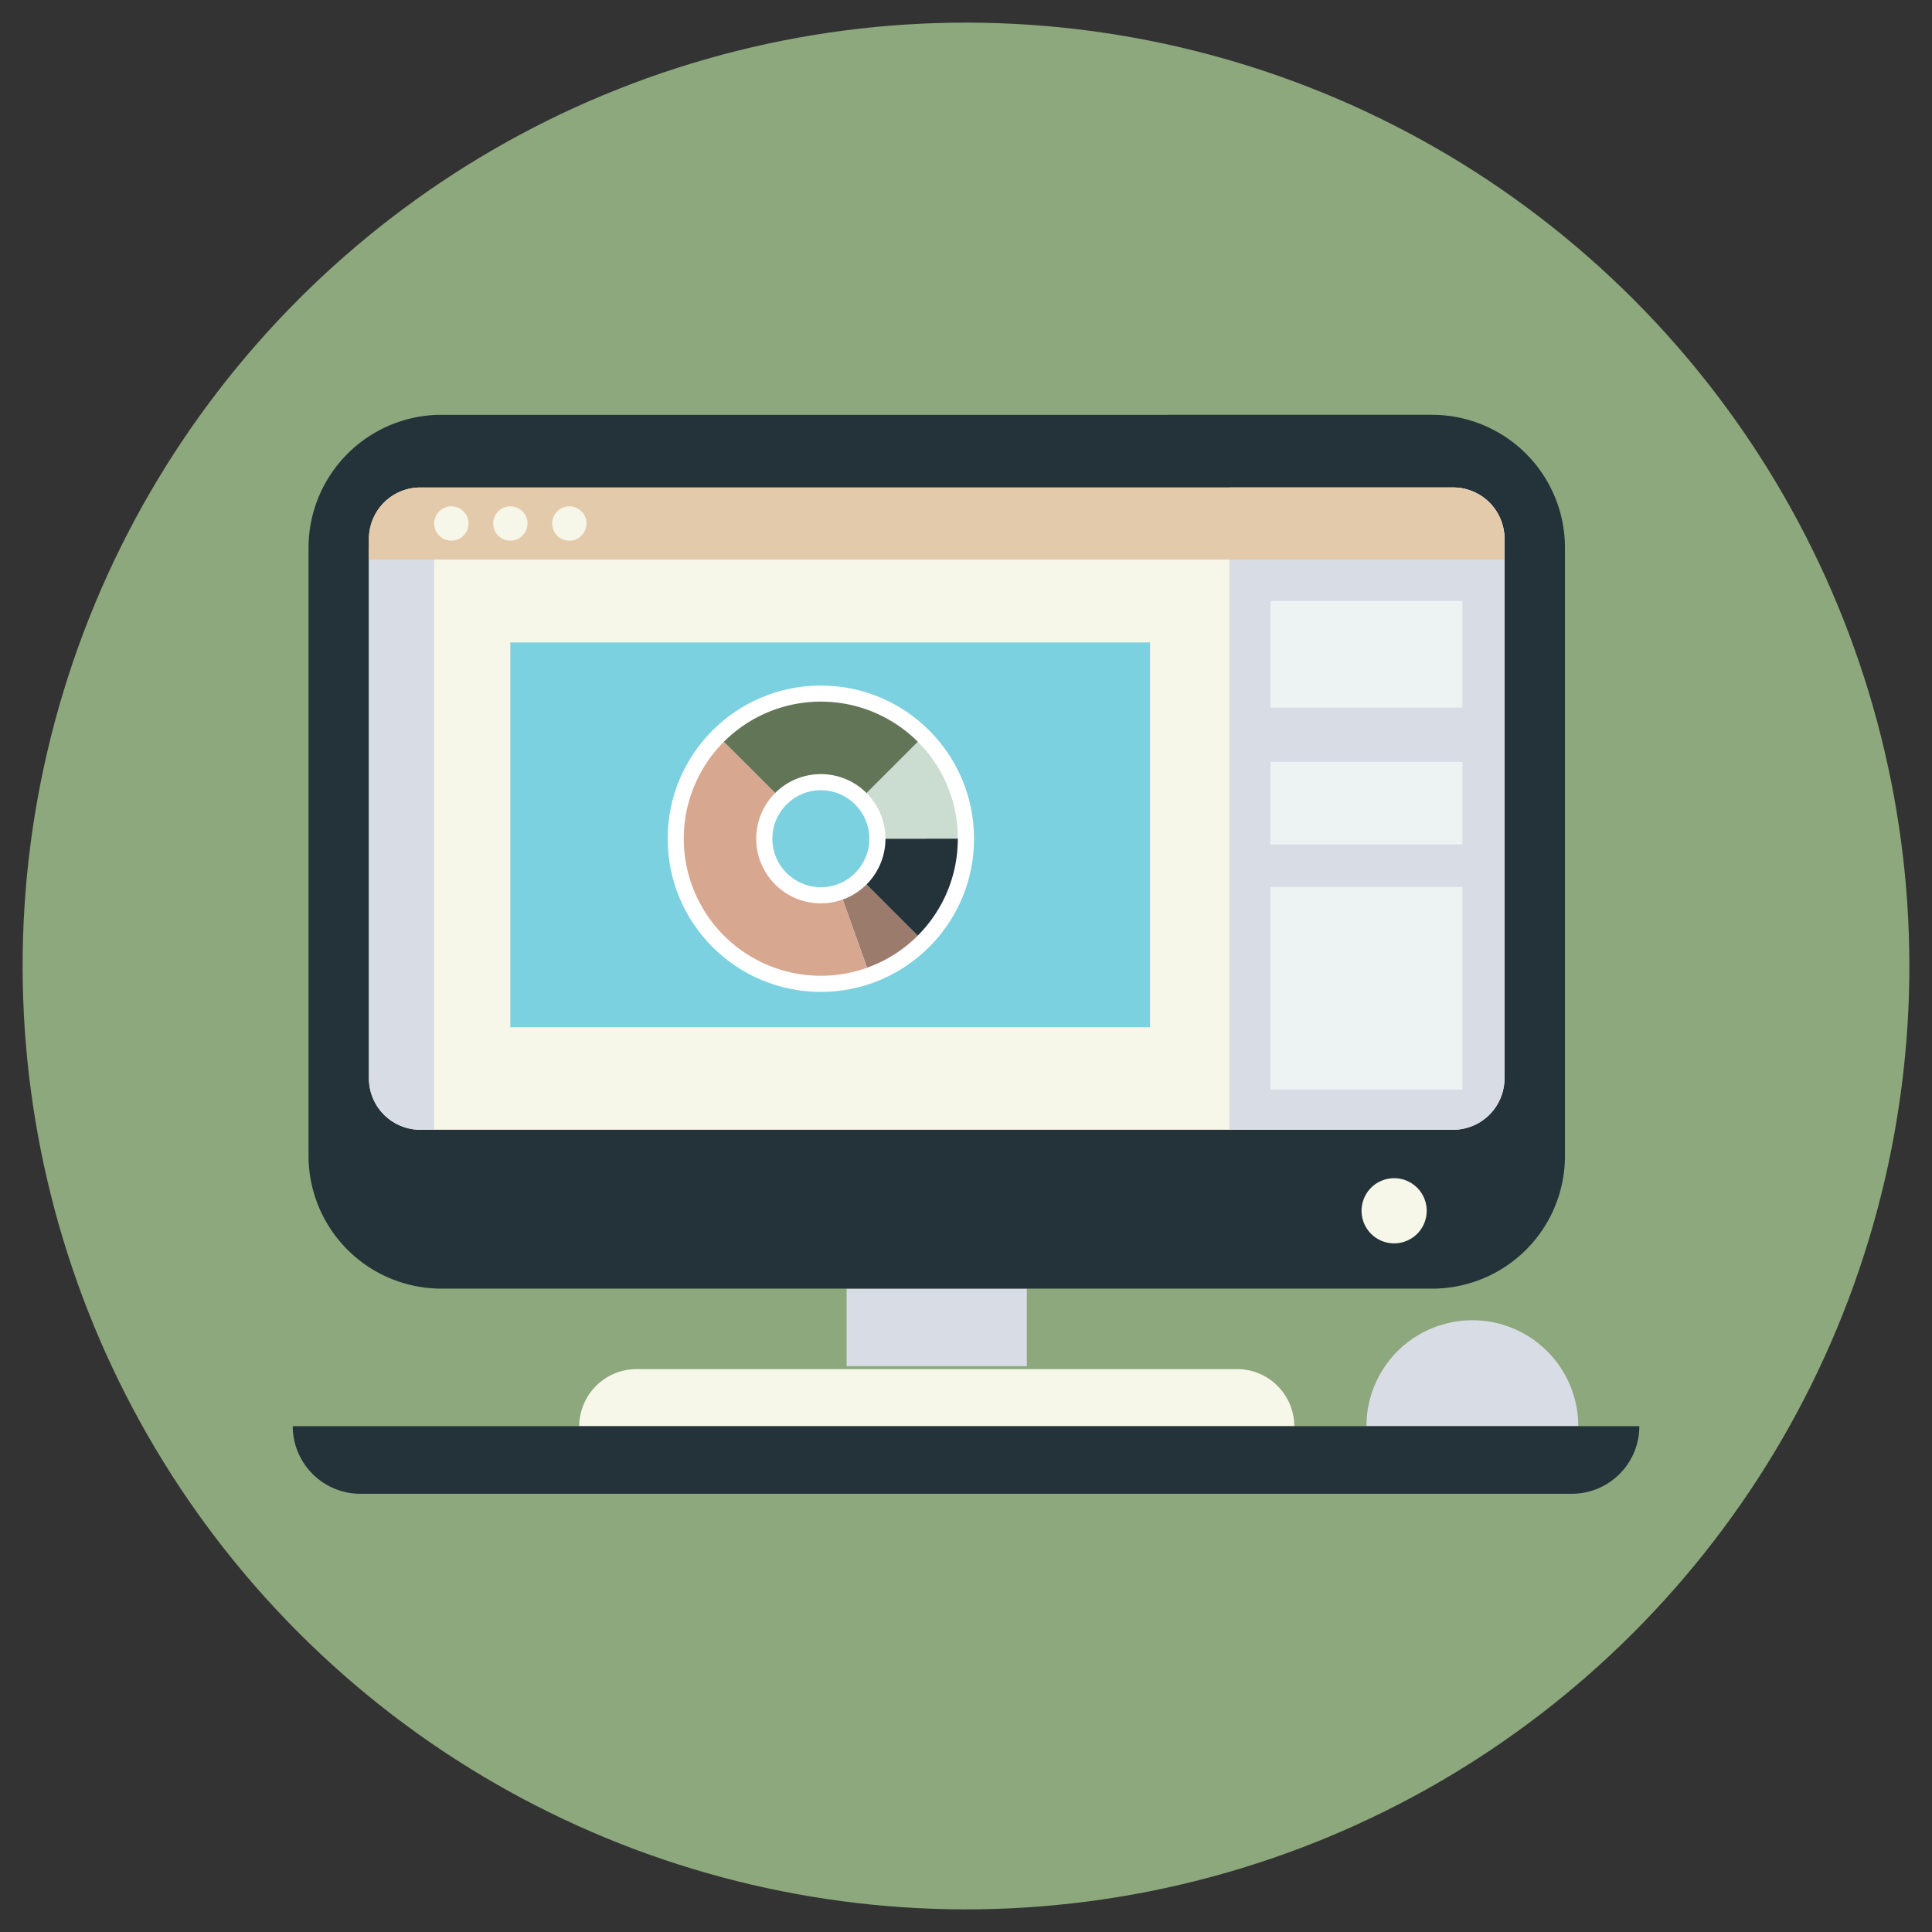 <svg xmlns="http://www.w3.org/2000/svg" id="Layer_17" data-name="Layer 17" viewBox="0 0 1024 1024"><rect x="0" y="0" width="1024" height="1024" fill="#333333" stroke="none"/><defs><style>.cls-1{fill:#8ca87c;}.cls-2{fill:#d8dce4;}.cls-3{fill:#f6f6e9;}.cls-4{fill:#243239;}.cls-5{fill:#edf3f3;}.cls-6{fill:#e3caab;}.cls-7{fill:#7bd1df;}.cls-8{fill:#fff;}.cls-9{fill:#9a7b6c;}.cls-10{fill:#d8a790;}.cls-11{fill:#cbddd1;}.cls-12{fill:#627657;}</style></defs><circle class="cls-1" cx="512" cy="512" r="500" transform="translate(-212.08 512) rotate(-45)"></circle><rect class="cls-2" x="448.72" y="682.96" width="95.52" height="41.15"></rect><path class="cls-3" d="M686,755.94H307a30.44,30.44,0,0,1,30.29-30.3h318.4A30.37,30.37,0,0,1,686,755.94Z"></path><path class="cls-4" d="M829.46,290.33V612.57A70.38,70.38,0,0,1,759.07,683H234a70.45,70.45,0,0,1-70.47-70.39V290.33A70.51,70.51,0,0,1,234,219.86H759.07A70.45,70.45,0,0,1,829.46,290.33Z"></path><path class="cls-3" d="M797.41,285.62V571.51a27.26,27.26,0,0,1-27.31,27.31H222.85a27.26,27.26,0,0,1-27.31-27.31V285.62a27.25,27.25,0,0,1,27.31-27.23H770.1A27.25,27.25,0,0,1,797.41,285.62Z"></path><path class="cls-2" d="M797.41,285.66V571.49a27.25,27.25,0,0,1-27.29,27.29H651.58V258.37H770.12A27.25,27.25,0,0,1,797.41,285.66Z"></path><rect class="cls-5" x="673.36" y="318.53" width="101.77" height="56.53"></rect><rect class="cls-5" x="673.36" y="403.78" width="101.77" height="43.77"></rect><rect class="cls-5" x="673.36" y="470.11" width="101.77" height="107.37"></rect><path class="cls-2" d="M230.11,290.3V598.78h-7.28a27.25,27.25,0,0,1-27.29-27.29V290.3Z"></path><path class="cls-6" d="M797.41,285.66v10.92H195.54V285.66a27.25,27.25,0,0,1,27.29-27.29H770.12A27.25,27.25,0,0,1,797.41,285.66Z"></path><circle class="cls-3" cx="239.22" cy="277.47" r="9.1"></circle><circle class="cls-3" cx="270.49" cy="277.47" r="9.1"></circle><path class="cls-3" d="M310.86,277.47a9.1,9.1,0,1,1-9.1-9.1A9.09,9.09,0,0,1,310.86,277.47Z"></path><rect class="cls-7" x="270.49" y="340.52" width="339.06" height="203.93"></rect><path class="cls-3" d="M756.19,641.74a17.27,17.27,0,1,1-17.27-17.27A17.27,17.27,0,0,1,756.19,641.74Z"></path><path class="cls-2" d="M836.51,755.89H724.25a56.13,56.13,0,0,1,112.26,0Z"></path><path class="cls-4" d="M868.88,755.89A35.82,35.82,0,0,1,833,791.74H191a35.92,35.92,0,0,1-35.85-35.85Z"></path><circle class="cls-8" cx="435.07" cy="444.54" r="81.19"></circle><path class="cls-9" d="M486.41,495.91a71.91,71.91,0,0,1-26.86,17l-24.39-68.28Z"></path><path class="cls-10" d="M459.55,512.93a72.67,72.67,0,0,1-75.89-119.78l51.5,51.5Z"></path><path class="cls-4" d="M507.66,444.47a72.38,72.38,0,0,1-21.25,51.44l-51.25-51.26-.06-.12Z"></path><path class="cls-11" d="M507.66,444.47l-72.56.06,51.38-51.38A72.09,72.09,0,0,1,507.66,444.47Z"></path><path class="cls-12" d="M486.48,393.15,435.1,444.53l-51.44-51.38A72.75,72.75,0,0,1,486.48,393.15Z"></path><path class="cls-8" d="M459.28,420.33a34.25,34.25,0,1,1-48.43,0A34.23,34.23,0,0,1,459.28,420.33Z"></path><circle class="cls-7" cx="435.07" cy="444.54" r="25.7"></circle></svg>